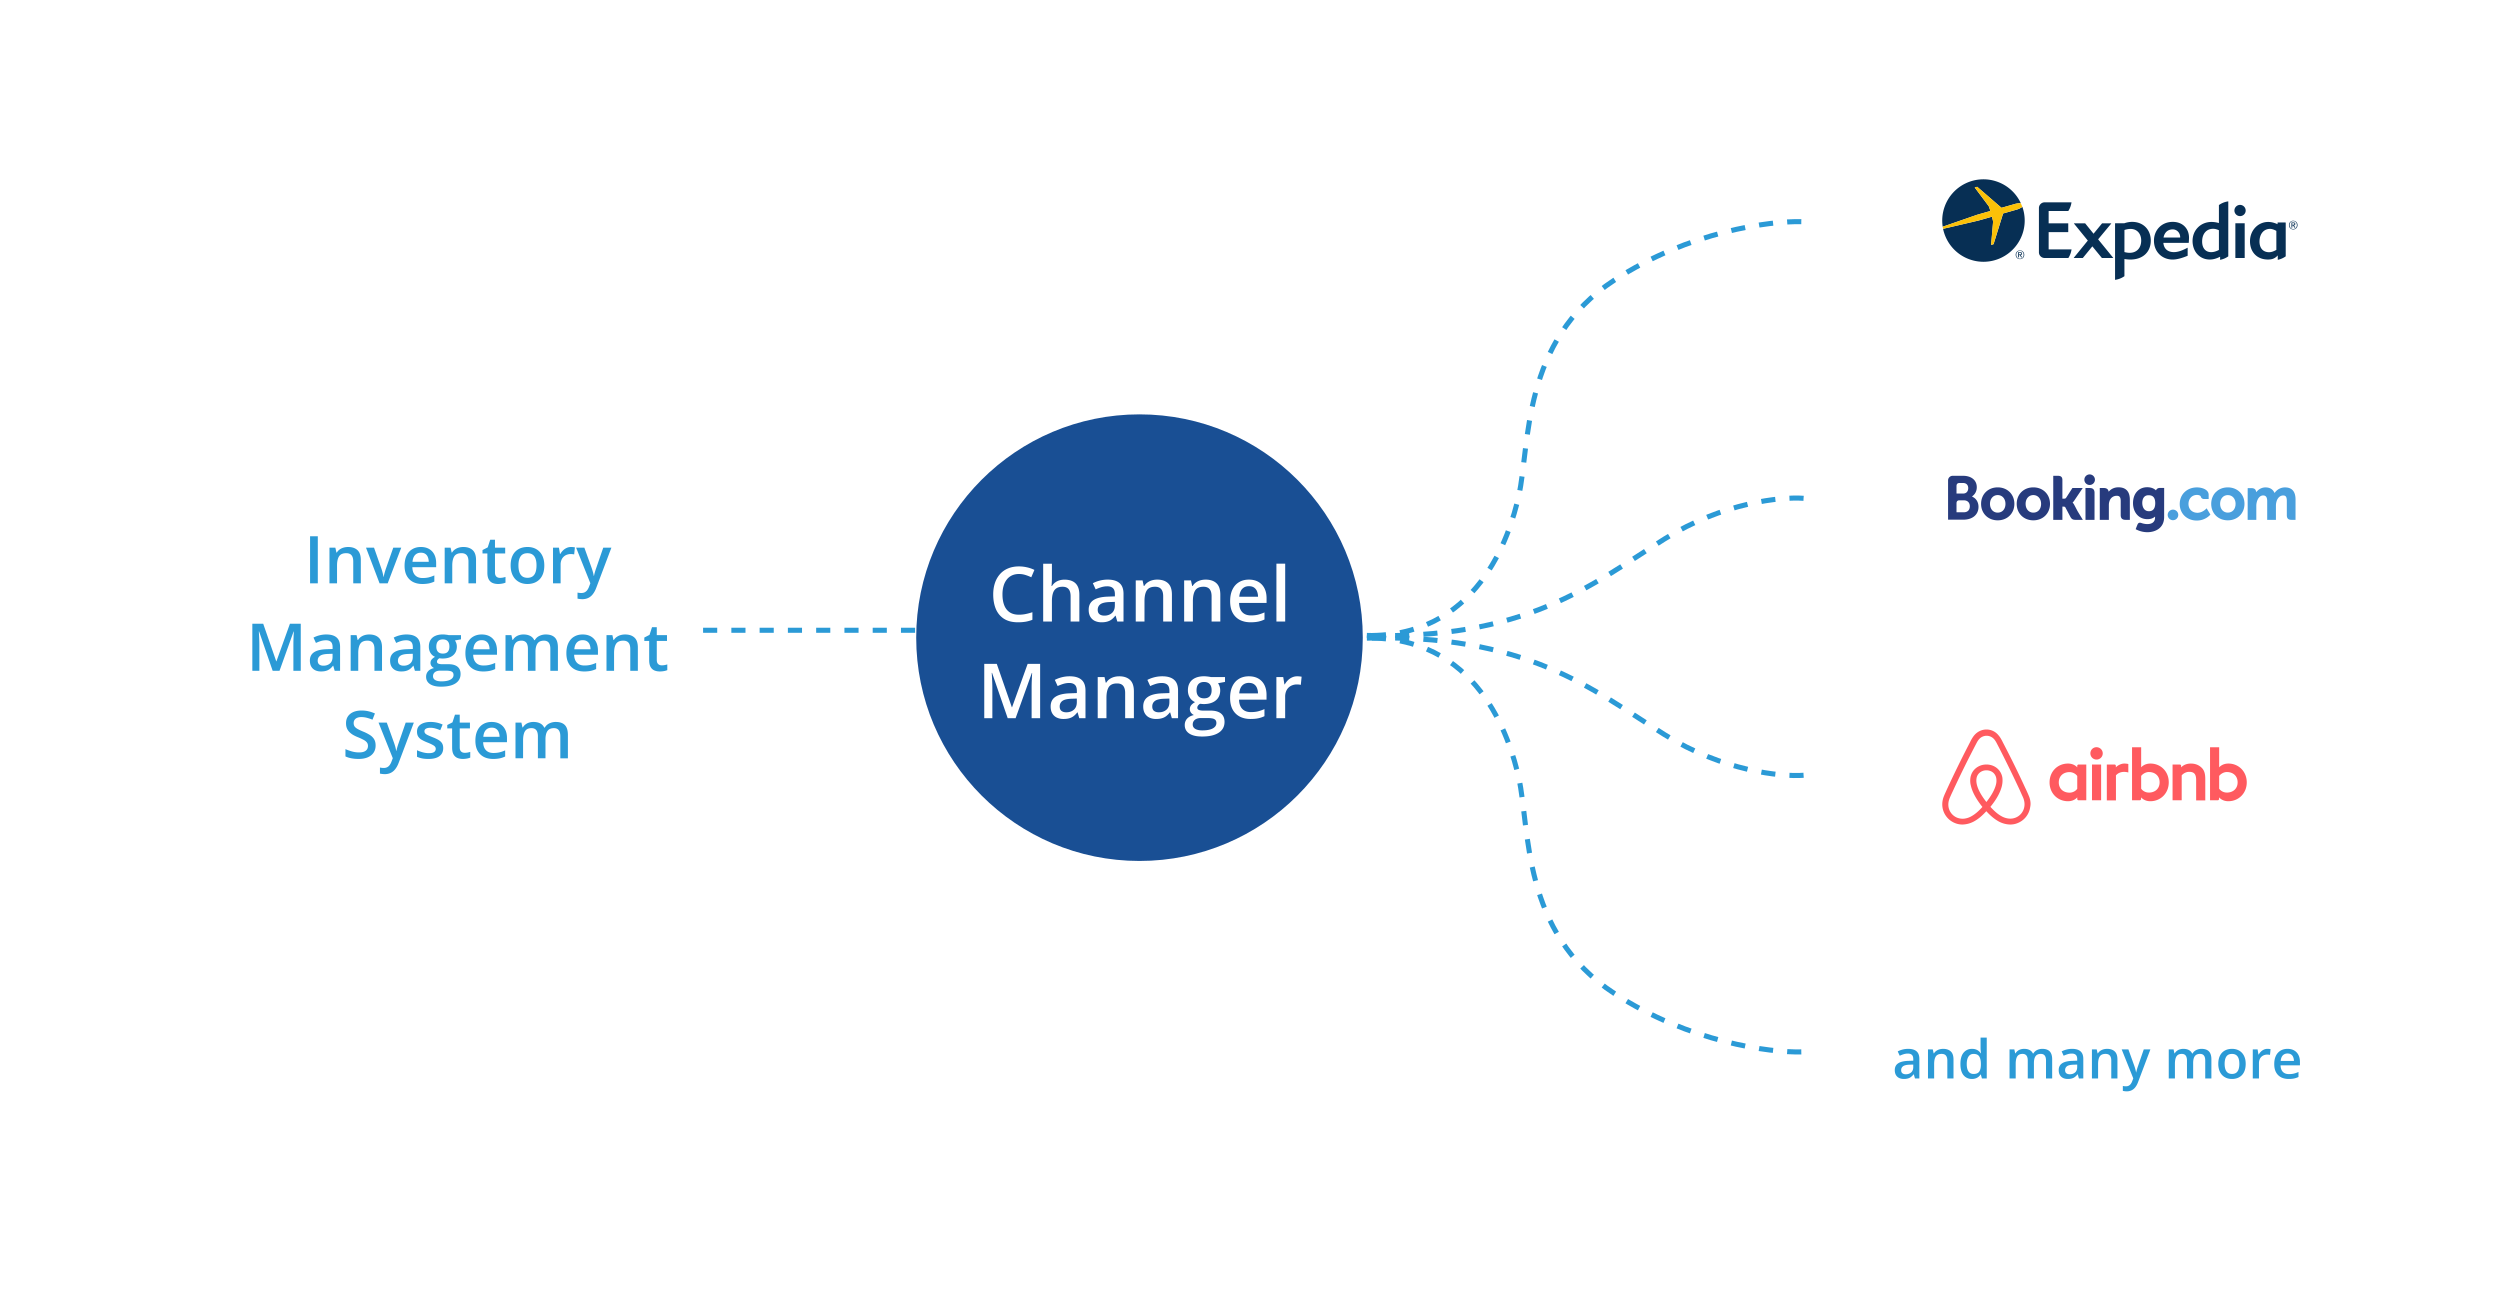 <?xml version="1.0" encoding="UTF-8"?> <svg xmlns="http://www.w3.org/2000/svg" width="543" height="281" fill="none"><g filter="url(#a)"><rect x="391.24" y="27.203" width="119.76" height="39.688" rx="11.025" fill="#fff"></rect><g clip-path="url(#b)"><path d="M457.002 53.119h-2.399c-.015 0-.015 0-.023-.008l-2.065-2.52-2.065 2.52c-.007.008-.015.008-.022.008h-1.921c-.015 0-.023-.008-.03-.016 0-.007 0-.022.007-.03l3.045-3.735-3.007-3.697c-.007-.016-.007-.023-.007-.038.007-.008.015-.016.022-.016h2.399c.008 0 .016.008.023.016l1.815 2.247 1.844-2.247c.008-.008.016-.016.023-.016h1.951a.06.06 0 0 1 .031.016c.007.015 0 .022-.008.038l-2.847 3.424 3.265 4.008c.007.008.007.023.007.03-.015.016-.022.016-.038.016ZM469.975 46.908c-1.063 0-1.785.645-1.997 1.761h3.614v-.075c0-.889-.661-1.686-1.617-1.686Zm3.477 2.916c-.008.007-.015.015-.023.015h-5.489c.114 1.275.941 2.004 2.285 2.004.828 0 1.708-.281 2.946-.942.023-.015.045.008.045.03v1.686c0 .016-.007.023-.015.023-1.154.486-2.315.82-3.226.82-2.362 0-4.077-1.723-4.077-4.092 0-2.369 1.715-4.092 4.077-4.092 2.156 0 3.537 1.45 3.537 3.447 0 .326-.053 1.078-.06 1.1ZM484.594 44.023a1.212 1.212 0 0 1-1.222-1.2 1.23 1.23 0 0 1 1.222-1.237 1.23 1.23 0 0 1 1.223 1.238c0 .66-.547 1.2-1.223 1.2Zm-.986 9.096c-.023 0-.031-.008-.031-.03V45.61c0-.015.008-.03.023-.03h1.981c.016 0 .023.015.023.03v7.478c0 .023-.015.03-.03.03h-1.966ZM460.627 51.995c-.357 0-.721-.053-1.146-.16l.007-4.798c.494-.16.919-.227 1.344-.227 1.374 0 2.293 1.01 2.293 2.52 0 1.617-.98 2.665-2.498 2.665Zm.539-6.72c-.562 0-1.124.1-1.716.305h-1.974c-.015 0-.03.015-.03.03v12.26a4.652 4.652 0 0 0 2.035-.796v-3.728c.485.068.888.114 1.275.114 2.703 0 4.449-1.617 4.449-4.122 0-2.392-1.663-4.062-4.039-4.062ZM480.004 51.372c-.614.327-1.169.478-1.685.478-1.222 0-1.959-.865-1.959-2.315 0-1.67.934-2.756 2.384-2.756.403 0 .79.099 1.26.311v4.282Zm0-9.748v3.91a5.625 5.625 0 0 0-1.601-.243c-2.354 0-4.123 1.769-4.123 4.122 0 2.339 1.564 4.04 3.72 4.04.744 0 1.443-.19 2.263-.608v.676a4.51 4.51 0 0 0 1.776-.76V40.82c-.6.084-1.313.289-2.035.805ZM492.479 51.357c-.599.342-1.108.509-1.563.509-1.314 0-2.096-.866-2.096-2.316 0-1.647.926-2.756 2.3-2.756.365 0 .813.145 1.359.433v4.13Zm2.035-5.869a.084.084 0 0 0-.083-.083h-1.602c-.046 0-.091.038-.091.083v.274h-.038c-.737-.327-1.375-.471-1.989-.471-2.217 0-3.956 1.837-3.956 4.19 0 2.377 1.556 3.971 3.872 3.971.615 0 1.412-.045 2.156-.895v.964a4.59 4.59 0 0 0 1.731-.76v-7.273ZM443.021 51.251h4.973a4.575 4.575 0 0 1-.691 1.868h-5.17c-.63 0-1.154-.494-1.215-1.109 0-.007-.007-.015-.007-.03V42.17c0-.008.007-.015.007-.023a1.234 1.234 0 0 1 1.215-1.116h5.853a4.553 4.553 0 0 1-.698 1.883h-4.267v2.672h4.229c.015 0 .03.016.03.03v1.853c0 .015-.015.03-.03.03h-4.229v3.751ZM436.797 53.278c-.494 0-.797-.387-.797-.858 0-.5.349-.858.797-.858.44 0 .789.35.789.858 0 .509-.349.858-.789.858Zm0-1.807a.923.923 0 0 0-.934.95c0 .538.387.948.934.948a.92.92 0 0 0 .926-.949c0-.57-.425-.949-.926-.949Z" fill="#072F54"></path><path d="M436.576 52.344v-.35h.236c.121 0 .258.016.258.16 0 .175-.129.182-.273.182-.008.008-.221.008-.221.008Zm.661-.167c0-.228-.137-.326-.41-.326h-.425v1.123h.182v-.478h.175l.288.478h.213l-.312-.493c.167-.016.289-.099.289-.304ZM496.151 46.825c-.493 0-.797-.387-.797-.858 0-.5.35-.858.797-.858.441 0 .79.35.79.858 0 .509-.349.858-.79.858Zm0-1.8a.922.922 0 0 0-.933.95c0 .539.387.949.933.949.494 0 .927-.38.927-.95a.916.916 0 0 0-.927-.948Z" fill="#072F54"></path><path d="M495.923 45.891v-.341h.236c.121 0 .258.015.258.159 0 .175-.129.182-.273.182h-.221Zm.669-.16c0-.227-.137-.326-.41-.326h-.426v1.124h.183v-.478h.174l.289.478h.212l-.311-.494c.16-.015.289-.098.289-.303ZM430.381 42.907l-.357-1.017-3.067-4.092.547-.137 5.276 4.563 3.105-.888a4.737 4.737 0 0 1 1.093-.114 8.91 8.91 0 0 0-5.117-4.67c-4.654-1.662-9.778.775-11.433 5.437a8.923 8.923 0 0 0-.418 4.342l7.433-2.581 2.938-.843ZM437.317 42.027c-.274.175-.676.41-1.071.539l-3.112.888-2.073 6.666-.539.175.44-5.087-.243-1.055-2.915.835-7.713 1.799c.615 2.96 2.71 5.55 5.769 6.635 4.662 1.663 9.779-.774 11.442-5.435a8.923 8.923 0 0 0 .015-5.96Z" fill="#072F54"></path><path d="m430.71 44.145.243 1.055-.441 5.087.539-.175 2.073-6.666 3.113-.888c.394-.129.797-.357 1.07-.539-.099-.273-.205-.539-.326-.805-.319 0-.729.016-1.094.114l-3.105.889-5.276-4.563-.547.136 3.06 4.093.357 1.017-2.938.843-7.433 2.58c.023.153.053.312.084.464l7.705-1.815 2.916-.827Z" fill="#FBC108"></path></g></g><g filter="url(#c)"><rect x="391.24" y="86.736" width="119.76" height="39.688" rx="11.025" fill="#fff"></rect><g clip-path="url(#d)"><path d="M450.781 101.274a1.147 1.147 0 1 1 2.294 0 1.147 1.147 0 0 1-2.294 0Z" fill="#273B7D"></path><path d="M468.879 108.924a1.148 1.148 0 1 1 1.958.813 1.148 1.148 0 0 1-1.958-.814" fill="#499FDD"></path><path d="M431.956 108.427c-.988 0-1.675-.785-1.675-1.906s.687-1.905 1.675-1.905c.993 0 1.687.784 1.687 1.905 0 1.139-.678 1.906-1.687 1.906Zm0-5.486c-2.09 0-3.607 1.506-3.607 3.58s1.518 3.579 3.607 3.579c2.098 0 3.621-1.505 3.621-3.578 0-2.075-1.523-3.581-3.621-3.581Zm16.603 3.759a1.702 1.702 0 0 0-.273-.385l-.064-.067.067-.064a2.89 2.89 0 0 0 .289-.36l1.845-2.741h-2.24l-1.386 2.145c-.078.115-.236.172-.474.172h-.315v-4.055c0-.81-.506-.921-1.051-.921h-.935l.002 9.571h1.985v-2.871h.186c.226 0 .379.026.45.149l1.095 2.066c.306.561.61.656 1.183.656h1.521l-1.133-1.873-.751-1.422h-.001Zm9.632-3.775c-1.01 0-1.654.449-2.015.829l-.119.121-.044-.165c-.105-.407-.463-.63-1-.63h-.889l.005 6.912h1.971v-3.185c0-.312.04-.582.123-.829.219-.747.83-1.211 1.595-1.211.615 0 .855.326.855 1.164v3.011c0 .716.332 1.05 1.048 1.05h.938l-.003-4.396c0-1.746-.852-2.67-2.465-2.67v-.001Zm-6.239.158h-.934l.006 5.344v1.568h.996l.035.001.465-.001h.462v-.003h.003l.004-5.859c0-.707-.338-1.049-1.037-1.049v-.001Zm-12.257 5.344c-.987 0-1.675-.785-1.675-1.906s.688-1.905 1.676-1.905c.99 0 1.687.784 1.687 1.905 0 1.139-.679 1.906-1.687 1.906h-.001Zm0-5.486c-2.091 0-3.609 1.506-3.609 3.58s1.518 3.579 3.61 3.579c2.095 0 3.621-1.505 3.621-3.578 0-2.075-1.526-3.581-3.621-3.581" fill="#273B7D"></path><path d="M481.938 108.427c-.987 0-1.676-.785-1.676-1.906s.689-1.905 1.676-1.905c.992 0 1.688.784 1.688 1.905 0 1.139-.679 1.906-1.688 1.906Zm0-5.486c-2.091 0-3.608 1.506-3.608 3.58s1.517 3.579 3.608 3.579c2.096 0 3.621-1.505 3.621-3.578 0-2.075-1.526-3.581-3.621-3.581Z" fill="#499FDD"></path><path d="M464.818 108.122c-1.078 0-1.461-.939-1.461-1.82 0-.388.098-1.653 1.358-1.653.625 0 1.458.179 1.458 1.718 0 1.451-.737 1.755-1.355 1.755Zm2.378-5.058c-.373 0-.661.15-.806.422l-.054.106-.091-.08c-.318-.275-.888-.602-1.814-.602-1.843 0-3.083 1.385-3.083 3.443s1.283 3.495 3.12 3.495c.627 0 1.123-.146 1.516-.444l.152-.114v.192c0 .923-.597 1.433-1.679 1.433a3.964 3.964 0 0 1-1.326-.245c-.417-.126-.663-.021-.832.398l-.157.387-.221.565.137.073a5.38 5.38 0 0 0 2.41.587c1.677 0 3.637-.859 3.637-3.276l.008-6.34h-.917ZM424.615 108.348l-1.604-.002v-1.917c0-.411.159-.623.51-.673h1.094c.781 0 1.286.492 1.286 1.289 0 .818-.492 1.302-1.286 1.302v.001Zm-1.604-5.173v-.505c0-.442.187-.652.597-.679h.821c.704 0 1.126.421 1.126 1.126 0 .537-.289 1.164-1.1 1.164h-1.444v-1.106Zm3.653 1.914-.29-.163.253-.217c.295-.253.787-.823.787-1.805 0-1.505-1.166-2.476-2.972-2.476h-2.296a1.003 1.003 0 0 0-.969.993v8.539h3.306c2.007 0 3.303-1.092 3.303-2.785 0-.911-.419-1.69-1.122-2.086Z" fill="#273B7D"></path><path d="M494.352 102.949a2.711 2.711 0 0 0-2.116 1.025l-.142.18-.112-.202c-.366-.665-.993-1.003-1.866-1.003-.917 0-1.531.511-1.816.815l-.187.202-.072-.266c-.104-.384-.445-.594-.961-.594h-.828l-.008 6.886h1.881v-3.04c0-.266.034-.529.1-.805.18-.735.673-1.525 1.503-1.446.511.05.762.445.762 1.209v4.082h1.895v-3.04c0-.333.031-.582.106-.831.152-.702.668-1.42 1.468-1.42.58 0 .794.327.794 1.209v3.075c0 .695.31 1.007 1.006 1.007h.885l.002-4.396c0-1.757-.774-2.647-2.294-2.647Zm-17.122 4.652c-.005.007-.814.86-1.881.86-.971 0-1.952-.596-1.952-1.926 0-1.148.76-1.951 1.85-1.951.353 0 .756.126.819.339l.009.036a.688.688 0 0 0 .67.509l1.031.002v-.901c0-1.189-1.512-1.62-2.529-1.62-2.176 0-3.754 1.514-3.754 3.601 0 2.085 1.561 3.597 3.714 3.597 1.868 0 2.884-1.227 2.893-1.239l.055-.067-.817-1.354-.108.114Z" fill="#499FDD"></path></g></g><g filter="url(#e)"><rect x="391.24" y="146.269" width="119.76" height="39.688" rx="11.025" fill="#fff"></rect><g clip-path="url(#f)"><path d="M454.772 160.718c0 .744-.6 1.343-1.344 1.343a1.34 1.34 0 0 1-1.342-1.343c0-.744.578-1.342 1.342-1.342.765.02 1.344.619 1.344 1.342Zm-5.538 2.707v.331s-.64-.827-2.003-.827c-2.252 0-4.009 1.715-4.009 4.091 0 2.355 1.736 4.09 4.009 4.09 1.384 0 2.003-.847 2.003-.847v.351c0 .166.125.289.29.289h1.673v-7.768h-1.673a.297.297 0 0 0-.29.29Zm0 4.979c-.309.455-.929.847-1.673.847-1.322 0-2.335-.826-2.335-2.231 0-1.405 1.013-2.232 2.335-2.232.723 0 1.385.413 1.673.847v2.769Zm3.203-5.269h1.983v7.769h-1.983v-7.769Zm29.627-.206c-1.364 0-2.004.826-2.004.826v-4.359h-1.983v11.508h1.673a.296.296 0 0 0 .289-.289v-.351s.641.847 2.004.847c2.252 0 4.008-1.735 4.008-4.091 0-2.355-1.756-4.091-3.987-4.091Zm-.331 6.301c-.764 0-1.363-.392-1.673-.847v-2.768c.31-.414.971-.847 1.673-.847 1.323 0 2.335.826 2.335 2.231 0 1.405-1.012 2.231-2.335 2.231Zm-4.689-2.933v4.628h-1.984v-4.401c0-1.281-.413-1.798-1.528-1.798-.599 0-1.219.31-1.612.765v5.413h-1.983v-7.768h1.57c.165 0 .289.144.289.289v.331c.578-.6 1.343-.827 2.107-.827.868 0 1.591.248 2.17.744.702.578.971 1.322.971 2.624Zm-11.922-3.368c-1.363 0-2.004.826-2.004.826v-4.359h-1.983v11.508h1.673c.166 0 .29-.145.29-.289v-.351s.64.847 2.004.847c2.252 0 4.008-1.735 4.008-4.091.02-2.355-1.736-4.091-3.988-4.091Zm-.33 6.301c-.765 0-1.364-.392-1.674-.847v-2.768c.31-.414.971-.847 1.674-.847 1.322 0 2.334.826 2.334 2.231 0 1.405-1.012 2.231-2.334 2.231Zm-5.372-6.301c.599 0 .909.103.909.103v1.839s-1.653-.558-2.686.62v5.433h-1.983v-7.789h1.673c.166 0 .289.145.289.29v.33c.373-.434 1.179-.826 1.798-.826Zm-20.598 7.272c-.103-.247-.207-.516-.31-.743-.165-.372-.331-.724-.475-1.054l-.021-.021a214.412 214.412 0 0 0-4.566-9.338l-.062-.124a44.272 44.272 0 0 1-.495-.971c-.207-.372-.413-.765-.744-1.137a3.339 3.339 0 0 0-2.624-1.281c-1.033 0-1.963.455-2.644 1.24-.31.372-.538.764-.744 1.136-.161.326-.326.65-.495.971l-.063.125a242.276 242.276 0 0 0-4.566 9.338l-.02.041c-.145.331-.31.682-.476 1.054-.103.227-.206.475-.309.743-.269.765-.352 1.488-.248 2.232a4.39 4.39 0 0 0 2.686 3.43c.537.227 1.095.33 1.673.33a5.478 5.478 0 0 0 2.604-.743c.847-.476 1.652-1.157 2.561-2.149.909.992 1.736 1.673 2.562 2.149a5.473 5.473 0 0 0 2.604.743c.578 0 1.157-.103 1.673-.33a4.383 4.383 0 0 0 2.686-3.43c.164-.723.082-1.446-.187-2.211Zm-9.318 1.075c-1.115-1.405-1.839-2.727-2.086-3.843-.103-.475-.124-.888-.062-1.26.041-.331.165-.62.33-.868.393-.558 1.054-.909 1.819-.909.764 0 1.446.331 1.818.909.165.248.289.537.331.868a3.32 3.32 0 0 1-.062 1.26c-.249 1.095-.972 2.417-2.088 3.843Zm8.243.971a3.068 3.068 0 0 1-1.879 2.417 3.125 3.125 0 0 1-1.57.207 4.068 4.068 0 0 1-1.57-.537c-.744-.414-1.488-1.054-2.356-2.005 1.364-1.673 2.19-3.202 2.5-4.565a5.147 5.147 0 0 0 .103-1.757 3.353 3.353 0 0 0-.557-1.405c-.641-.93-1.716-1.467-2.914-1.467-1.198 0-2.272.558-2.913 1.467a3.368 3.368 0 0 0-.558 1.405 4.293 4.293 0 0 0 .104 1.757c.309 1.363 1.157 2.913 2.499 4.586-.847.95-1.611 1.591-2.355 2.004a4.046 4.046 0 0 1-1.57.537 3.29 3.29 0 0 1-1.57-.206 3.07 3.07 0 0 1-1.88-2.418 3.414 3.414 0 0 1 .186-1.611c.062-.207.165-.413.268-.661.145-.331.31-.682.476-1.033l.02-.041a227.31 227.31 0 0 1 4.545-9.277l.062-.124c.166-.31.331-.64.496-.95.166-.331.351-.641.579-.91a2.162 2.162 0 0 1 1.653-.764c.64 0 1.219.269 1.653.764.227.27.413.58.578.91.166.31.331.64.496.95l.062.124a274.768 274.768 0 0 1 4.525 9.297v.021c.165.331.31.703.475 1.034.103.247.207.454.268.66.165.537.227 1.054.144 1.591Z" fill="#FF5A5F"></path></g></g><g filter="url(#g)"><rect x="391.24" y="209.108" width="119.76" height="39.688" rx="11.025" fill="#fff"></rect></g><g filter="url(#h)"><rect x="28" y="95.555" width="124.709" height="84.889" rx="11.025" fill="#fff"></rect><path d="M65.404 123.785v-10.231h1.68v10.231h-1.68Zm8.25-7.894c.873 0 1.552.226 2.037.679.49.448.735 1.168.735 2.162v5.053H74.78v-4.745c0-.602-.123-1.052-.37-1.351-.248-.303-.63-.454-1.148-.454-.752 0-1.274.23-1.568.692-.29.462-.434 1.132-.434 2.009v3.849h-1.644v-7.747h1.28l.231 1.05h.091c.168-.271.376-.493.623-.665.252-.178.532-.311.84-.399.312-.089.637-.133.972-.133Zm6.845 7.894-2.947-7.747h1.743l1.596 4.549c.102.289.195.601.28.937.083.336.142.618.174.847h.056c.033-.238.096-.522.19-.854.093-.336.188-.646.286-.93l1.596-4.549h1.735l-2.946 7.747H80.5Zm8.971-7.894c.69 0 1.283.142 1.778.427.494.284.874.688 1.14 1.21.266.523.4 1.148.4 1.876v.882h-5.172c.018.751.219 1.329.601 1.735.388.406.929.609 1.624.609.495 0 .938-.047 1.33-.14a7.35 7.35 0 0 0 1.224-.427v1.337a5.352 5.352 0 0 1-1.182.399 7.135 7.135 0 0 1-1.442.126c-.76 0-1.43-.147-2.008-.441a3.228 3.228 0 0 1-1.351-1.33c-.322-.588-.483-1.318-.483-2.19 0-.868.147-1.605.44-2.212.295-.606.708-1.068 1.24-1.385.531-.317 1.152-.476 1.861-.476Zm0 1.239c-.518 0-.938.167-1.26.503-.317.336-.503.828-.56 1.477h3.528a2.717 2.717 0 0 0-.196-1.029 1.496 1.496 0 0 0-.56-.7c-.248-.167-.565-.251-.952-.251Zm9.21-1.239c.872 0 1.551.226 2.036.679.49.448.735 1.168.735 2.162v5.053h-1.645v-4.745c0-.602-.123-1.052-.37-1.351-.248-.303-.63-.454-1.148-.454-.751 0-1.274.23-1.568.692-.29.462-.434 1.132-.434 2.009v3.849h-1.644v-7.747h1.28l.231 1.05h.091c.168-.271.376-.493.623-.665.252-.178.532-.311.84-.399.312-.089.637-.133.973-.133Zm7.956 6.704c.215 0 .427-.019.637-.056.21-.042.401-.091.574-.147v1.246a3.469 3.469 0 0 1-.707.203c-.289.056-.59.084-.903.084-.438 0-.832-.073-1.182-.217a1.734 1.734 0 0 1-.833-.763c-.205-.359-.308-.856-.308-1.491v-4.164h-1.057v-.734l1.134-.581.539-1.659h1.036v1.722h2.218v1.252h-2.218v4.143c0 .392.098.684.293.875.196.191.455.287.777.287Zm9.644-2.701c0 .644-.084 1.215-.252 1.714a3.434 3.434 0 0 1-.735 1.267c-.322.34-.709.602-1.162.784a4.175 4.175 0 0 1-1.532.266 3.91 3.91 0 0 1-1.463-.266 3.353 3.353 0 0 1-1.155-.784 3.587 3.587 0 0 1-.748-1.267c-.178-.499-.266-1.07-.266-1.714 0-.854.147-1.577.44-2.17a3.142 3.142 0 0 1 1.274-1.364c.551-.313 1.206-.469 1.967-.469.713 0 1.343.156 1.889.469.546.312.973.767 1.281 1.364.308.598.462 1.321.462 2.17Zm-5.62 0c0 .564.068 1.047.203 1.448.14.402.355.709.644.924.289.21.662.315 1.12.315.457 0 .83-.105 1.119-.315.289-.215.502-.522.637-.924.135-.401.203-.884.203-1.448 0-.565-.068-1.043-.203-1.435-.135-.396-.348-.697-.637-.903-.289-.21-.665-.314-1.126-.314-.682 0-1.178.228-1.491.685-.313.458-.469 1.113-.469 1.967Zm11.435-4.003a4.734 4.734 0 0 1 .826.077l-.154 1.539a2.09 2.09 0 0 0-.364-.063 3.835 3.835 0 0 0-.378-.021 2.41 2.41 0 0 0-.84.147 1.998 1.998 0 0 0-1.19 1.155 2.694 2.694 0 0 0-.174 1.008v4.052h-1.652v-7.747h1.288l.224 1.364h.077c.153-.275.345-.527.573-.755.229-.229.49-.411.784-.546.299-.14.625-.21.98-.21Zm1.092.147h1.791l1.589 4.423c.07.2.133.398.189.594.06.192.112.381.154.567.046.187.084.374.111.56h.042c.047-.242.112-.513.196-.812.089-.303.187-.606.294-.909l1.526-4.423h1.77l-3.324 8.81a4.851 4.851 0 0 1-.706 1.288c-.276.359-.602.63-.98.812-.378.186-.81.28-1.295.28a5.294 5.294 0 0 1-1.05-.119v-1.316a3.747 3.747 0 0 0 .833.091c.294 0 .548-.058.763-.175.215-.117.397-.282.546-.497.149-.21.273-.45.371-.721l.273-.727-3.093-7.726Zm-65.908 26.747-2.946-8.545h-.063a49.977 49.977 0 0 1 .098 1.848c.014.377.02.739.02 1.084v5.613h-1.525v-10.231h2.359l2.834 8.166h.042l2.932-8.166h2.351v10.231H61.78v-5.697c0-.312.004-.651.014-1.014l.042-1.036.042-.784h-.056l-3.058 8.531h-1.484Zm11.666-7.894c.98 0 1.719.217 2.218.651.504.434.756 1.11.756 2.029v5.214H70.75l-.315-1.099h-.056c-.219.28-.445.511-.678.693a2.376 2.376 0 0 1-.812.406c-.303.093-.674.14-1.113.14-.462 0-.875-.084-1.239-.252a1.97 1.97 0 0 1-.86-.784c-.21-.35-.315-.793-.315-1.33 0-.797.296-1.397.889-1.798.597-.401 1.497-.623 2.7-.665l1.345-.049v-.406c0-.536-.127-.919-.378-1.148-.248-.228-.598-.342-1.05-.342a3.84 3.84 0 0 0-1.127.167c-.364.112-.718.25-1.064.413l-.531-1.161a5.946 5.946 0 0 1 1.287-.49 5.99 5.99 0 0 1 1.512-.189Zm1.344 4.192-1.001.035c-.821.028-1.397.168-1.729.42-.331.252-.497.597-.497 1.035 0 .383.115.663.343.84.229.173.53.259.903.259.57 0 1.04-.161 1.414-.483.378-.326.567-.805.567-1.434v-.672Zm7.97-4.192c.873 0 1.551.226 2.037.679.49.448.734 1.168.734 2.162v5.053h-1.644v-4.745c0-.602-.124-1.052-.371-1.351-.247-.303-.63-.454-1.148-.454-.75 0-1.273.23-1.567.692-.29.462-.434 1.132-.434 2.009v3.849H74.22v-7.747h1.281l.23 1.05h.092c.168-.271.376-.493.623-.665.252-.178.532-.311.84-.399.312-.089.636-.133.972-.133Zm8.11 0c.98 0 1.72.217 2.22.651.503.434.755 1.11.755 2.029v5.214h-1.169l-.314-1.099h-.056c-.22.28-.446.511-.68.693a2.376 2.376 0 0 1-.811.406c-.303.093-.674.14-1.113.14-.462 0-.874-.084-1.238-.252a1.97 1.97 0 0 1-.861-.784c-.21-.35-.315-.793-.315-1.33 0-.797.296-1.397.889-1.798.597-.401 1.497-.623 2.7-.665l1.345-.049v-.406c0-.536-.126-.919-.378-1.148-.248-.228-.597-.342-1.05-.342a3.84 3.84 0 0 0-1.127.167c-.364.112-.718.25-1.063.413l-.532-1.161a5.946 5.946 0 0 1 1.287-.49 5.99 5.99 0 0 1 1.512-.189Zm1.345 4.192-1.001.035c-.821.028-1.397.168-1.729.42-.33.252-.496.597-.496 1.035 0 .383.114.663.342.84.229.173.53.259.903.259.57 0 1.04-.161 1.414-.483.378-.326.567-.805.567-1.434v-.672Zm6.144 7.145c-1.05 0-1.855-.189-2.415-.567-.56-.378-.84-.908-.84-1.589 0-.476.15-.879.449-1.21.298-.327.725-.553 1.28-.679a1.425 1.425 0 0 1-.546-.434 1.089 1.089 0 0 1-.224-.665c0-.289.082-.536.245-.742.164-.205.409-.403.735-.594a2.138 2.138 0 0 1-.98-.84c-.242-.392-.363-.852-.363-1.379 0-.56.118-1.036.356-1.427a2.25 2.25 0 0 1 1.043-.903c.457-.21 1.01-.315 1.659-.315.14 0 .291.009.455.028.167.014.322.033.462.056.144.019.254.04.328.063h2.68v.917l-1.315.245a2.314 2.314 0 0 1 .413 1.343c0 .803-.278 1.435-.833 1.897-.55.457-1.31.685-2.281.685a7.704 7.704 0 0 1-.68-.056 1.276 1.276 0 0 0-.384.343.684.684 0 0 0-.133.413c0 .126.044.229.133.308.089.075.22.131.392.168a3.2 3.2 0 0 0 .644.056h1.336c.85 0 1.498.18 1.946.539.448.359.672.886.672 1.581 0 .882-.364 1.561-1.092 2.037-.728.48-1.775.721-3.142.721Zm.063-1.155c.574 0 1.056-.056 1.448-.168.392-.112.689-.273.89-.483.2-.205.3-.45.3-.735 0-.252-.063-.445-.189-.58-.126-.136-.315-.229-.567-.28a4.75 4.75 0 0 0-.938-.077h-1.217c-.303 0-.572.046-.805.14a1.247 1.247 0 0 0-.546.42 1.123 1.123 0 0 0-.189.657c0 .355.157.628.47.819.316.191.764.287 1.343.287Zm.322-6.032c.48 0 .837-.131 1.07-.392.234-.266.35-.639.35-1.12 0-.522-.121-.914-.364-1.176-.238-.261-.592-.391-1.063-.391-.462 0-.814.133-1.057.398-.238.266-.357.661-.357 1.183 0 .471.12.84.357 1.106.243.261.597.392 1.064.392Zm8.439-4.15c.691 0 1.283.142 1.778.427.494.284.875.688 1.141 1.21.265.523.398 1.148.398 1.876v.882h-5.171c.019.751.219 1.329.602 1.735.387.406.928.609 1.623.609.495 0 .938-.047 1.33-.14.396-.098.805-.24 1.225-.427v1.337a5.373 5.373 0 0 1-1.183.399 7.136 7.136 0 0 1-1.442.126c-.76 0-1.43-.147-2.008-.441a3.227 3.227 0 0 1-1.35-1.33c-.323-.588-.484-1.318-.484-2.19 0-.868.147-1.605.441-2.212.294-.606.707-1.068 1.239-1.385.532-.317 1.152-.476 1.861-.476Zm0 1.239c-.518 0-.937.167-1.259.503-.318.336-.504.828-.56 1.477h3.527a2.723 2.723 0 0 0-.196-1.029 1.494 1.494 0 0 0-.56-.7c-.247-.167-.564-.251-.952-.251Zm13.926-1.239c.868 0 1.521.224 1.96.672.443.448.665 1.166.665 2.155v5.067h-1.645v-4.773c0-.588-.114-1.031-.343-1.33-.228-.298-.576-.447-1.042-.447-.654 0-1.125.209-1.414.629-.285.416-.427 1.02-.427 1.813v4.108h-1.644v-4.773c0-.392-.052-.718-.154-.98a1.15 1.15 0 0 0-.455-.595c-.206-.135-.465-.202-.777-.202-.453 0-.814.102-1.085.307-.266.206-.457.509-.574.91-.116.397-.175.884-.175 1.463v3.87h-1.644v-7.747h1.281l.23 1.043h.091c.159-.271.355-.493.588-.665a2.45 2.45 0 0 1 .791-.392 3.05 3.05 0 0 1 .903-.133c.578 0 1.066.103 1.462.308.397.2.693.508.889.924h.126c.243-.42.581-.731 1.015-.931a3.239 3.239 0 0 1 1.378-.301Zm8.006 0c.691 0 1.283.142 1.778.427a2.86 2.86 0 0 1 1.14 1.21c.266.523.399 1.148.399 1.876v.882h-5.171c.018.751.219 1.329.602 1.735.387.406.928.609 1.623.609.495 0 .938-.047 1.33-.14.396-.098.804-.24 1.224-.427v1.337a5.348 5.348 0 0 1-1.182.399 7.143 7.143 0 0 1-1.442.126c-.76 0-1.43-.147-2.008-.441a3.23 3.23 0 0 1-1.351-1.33c-.322-.588-.483-1.318-.483-2.19 0-.868.147-1.605.441-2.212.294-.606.707-1.068 1.239-1.385.532-.317 1.152-.476 1.861-.476Zm0 1.239c-.518 0-.938.167-1.259.503-.318.336-.504.828-.56 1.477h3.527a2.723 2.723 0 0 0-.196-1.029 1.5 1.5 0 0 0-.56-.7c-.247-.167-.565-.251-.952-.251Zm9.21-1.239c.872 0 1.551.226 2.036.679.49.448.735 1.168.735 2.162v5.053h-1.645v-4.745c0-.602-.123-1.052-.371-1.351-.247-.303-.629-.454-1.147-.454-.751 0-1.274.23-1.568.692-.289.462-.434 1.132-.434 2.009v3.849h-1.644v-7.747h1.28l.231 1.05h.091c.168-.271.376-.493.623-.665.252-.178.532-.311.84-.399.312-.089.637-.133.973-.133Zm7.956 6.704c.215 0 .427-.019.637-.056.21-.042.401-.091.574-.147v1.246a3.469 3.469 0 0 1-.707.203c-.289.056-.59.084-.903.084-.438 0-.832-.073-1.182-.217a1.734 1.734 0 0 1-.833-.763c-.205-.359-.308-.856-.308-1.491v-4.164h-1.057v-.734l1.134-.581.539-1.659h1.036v1.722h2.218v1.252h-2.218v4.143c0 .392.098.684.294.875.196.191.454.287.776.287Zm-62.142 17.404c0 .607-.15 1.129-.448 1.568-.294.439-.718.774-1.274 1.008-.55.233-1.208.35-1.973.35-.373 0-.73-.021-1.07-.063a7.446 7.446 0 0 1-.967-.182 5.317 5.317 0 0 1-.818-.301v-1.582c.415.182.88.348 1.392.497a5.738 5.738 0 0 0 1.568.217c.434 0 .793-.056 1.078-.168.289-.117.503-.28.643-.49.14-.214.21-.464.21-.749 0-.303-.081-.559-.245-.769-.163-.21-.41-.402-.741-.574a12.556 12.556 0 0 0-1.232-.567 8.248 8.248 0 0 1-.966-.462 3.918 3.918 0 0 1-.812-.609 2.619 2.619 0 0 1-.566-.826c-.136-.321-.203-.699-.203-1.133 0-.579.137-1.073.412-1.484.28-.41.672-.725 1.176-.945.509-.219 1.101-.328 1.778-.328.536 0 1.04.056 1.511.168.476.112.943.27 1.4.475l-.532 1.351a9.465 9.465 0 0 0-1.225-.413 4.76 4.76 0 0 0-1.203-.154c-.355 0-.656.054-.903.161a1.262 1.262 0 0 0-.567.455c-.126.191-.189.42-.189.686 0 .298.073.55.217.756.15.2.378.384.686.552.313.168.714.355 1.204.56a8.713 8.713 0 0 1 1.434.735c.397.257.7.565.91.924.21.354.315.8.315 1.336Zm.637-4.961h1.791l1.589 4.423c.07.2.133.398.189.594.06.192.112.381.154.567.046.187.084.374.112.56h.042c.046-.242.111-.513.195-.812.09-.303.187-.606.294-.909l1.526-4.423h1.77l-3.324 8.81a4.83 4.83 0 0 1-.706 1.288c-.276.359-.602.63-.98.812-.378.186-.81.28-1.295.28a5.193 5.193 0 0 1-1.05-.119v-1.316a3.724 3.724 0 0 0 .833.091c.294 0 .548-.058.763-.175.215-.117.397-.282.546-.497.15-.21.273-.45.37-.721l.274-.727-3.093-7.726Zm14.045 5.535c0 .509-.124.938-.371 1.288-.248.35-.609.616-1.085.798-.471.177-1.05.266-1.735.266-.542 0-1.008-.04-1.4-.119a4.843 4.843 0 0 1-1.099-.35v-1.421c.369.173.782.322 1.239.448.462.126.898.189 1.309.189.54 0 .93-.084 1.168-.252a.808.808 0 0 0 .357-.686.728.728 0 0 0-.147-.448c-.093-.135-.27-.273-.532-.413a10.185 10.185 0 0 0-1.133-.517 9.447 9.447 0 0 1-1.239-.588 2.162 2.162 0 0 1-.763-.707c-.172-.28-.259-.637-.259-1.071 0-.686.27-1.206.812-1.56.546-.359 1.267-.539 2.163-.539a6.37 6.37 0 0 1 2.59.56l-.52 1.238a7.744 7.744 0 0 0-1.056-.378 3.807 3.807 0 0 0-1.07-.153c-.425 0-.75.065-.973.195a.619.619 0 0 0-.33.56c0 .182.055.336.162.462.107.126.291.252.553.378.266.126.634.282 1.105.469.462.177.861.364 1.197.56.34.191.602.427.784.707.182.28.273.641.273 1.084Zm4.66 1.022c.215 0 .427-.019.637-.056.21-.042.401-.091.574-.147v1.246a3.46 3.46 0 0 1-.707.203 4.74 4.74 0 0 1-.902.084c-.439 0-.833-.073-1.183-.217a1.735 1.735 0 0 1-.833-.763c-.205-.359-.308-.856-.308-1.491v-4.164h-1.056v-.734l1.133-.581.539-1.659h1.036v1.722h2.218v1.252H97.91v4.143c0 .392.098.684.294.875.196.191.455.287.776.287Zm5.872-6.704c.69 0 1.283.142 1.777.427.495.284.875.688 1.141 1.21.266.523.399 1.148.399 1.876v.882h-5.172c.019.751.22 1.329.602 1.735.387.406.928.609 1.624.609.494 0 .937-.047 1.329-.14.397-.098.805-.24 1.225-.427v1.337a5.356 5.356 0 0 1-1.183.399 7.133 7.133 0 0 1-1.441.126c-.761 0-1.43-.147-2.009-.441a3.222 3.222 0 0 1-1.35-1.33c-.322-.588-.483-1.318-.483-2.19 0-.868.147-1.605.441-2.212.294-.606.706-1.068 1.238-1.385.532-.317 1.153-.476 1.862-.476Zm0 1.239c-.518 0-.938.167-1.26.503-.317.336-.504.828-.56 1.477h3.527a2.703 2.703 0 0 0-.196-1.029 1.494 1.494 0 0 0-.56-.7c-.247-.167-.564-.251-.951-.251Zm13.926-1.239c.868 0 1.521.224 1.959.672.443.448.665 1.166.665 2.155v5.067h-1.644v-4.773c0-.588-.115-1.031-.343-1.33-.229-.298-.577-.447-1.043-.447-.653 0-1.124.209-1.414.629-.284.416-.427 1.02-.427 1.813v4.108h-1.644v-4.773c0-.392-.051-.718-.154-.98a1.15 1.15 0 0 0-.455-.595c-.205-.135-.464-.202-.777-.202-.452 0-.814.102-1.084.307-.266.206-.458.509-.574.91-.117.397-.175.884-.175 1.463v3.87h-1.645v-7.747h1.281l.231 1.043h.091c.158-.271.354-.493.588-.665.238-.178.501-.308.79-.392a3.06 3.06 0 0 1 .903-.133c.579 0 1.066.103 1.463.308.396.2.693.508.889.924h.125c.243-.42.581-.731 1.015-.931a3.243 3.243 0 0 1 1.379-.301Z" fill="#2B9AD6"></path></g><path d="M391.24 48.15c-6.763-.185-24.348 2.094-40.58 12.677-20.29 13.23-18.31 35.83-20.785 46.855-1.924 8.573-8.908 31.42-34.146 30.318" stroke="#2B9AD6" stroke-width="1.102" stroke-dasharray="3.07 3.07"></path><path d="M391.24 228.472c-6.763.184-24.348-2.095-40.58-12.678-20.29-13.23-18.31-35.83-20.785-46.855-1.924-8.573-8.908-31.42-34.146-30.318" stroke="#2B9AD6" stroke-width="1.102" stroke-dasharray="3.07 3.07"></path><path d="M391.735 108.234c-4.784-.368-17.519.882-30.188 8.82-15.836 9.922-30.187 22.049-65.324 20.946" stroke="#2B9AD6" stroke-width="1.102" stroke-dasharray="3.07 3.07"></path><path d="M391.735 168.388c-4.784.367-17.519-.882-30.188-8.82-15.836-9.922-30.187-22.049-65.324-20.947M152.709 136.898h47.508" stroke="#2B9AD6" stroke-width="1.102" stroke-dasharray="3.07 3.07"></path><ellipse cx="247.498" cy="138.5" rx="48.498" ry="48.5" fill="#194F94"></ellipse><path d="M221.322 124.673c-.565 0-1.071.102-1.518.306a3.051 3.051 0 0 0-1.123.889 4.01 4.01 0 0 0-.702 1.396c-.162.544-.242 1.158-.242 1.842 0 .915.129 1.703.387 2.365.259.657.652 1.163 1.179 1.518.528.35 1.195.525 2.003.525.5 0 .987-.048 1.461-.145.474-.097.964-.229 1.47-.396v1.647a7.475 7.475 0 0 1-1.454.412 9.895 9.895 0 0 1-1.695.129c-1.206 0-2.207-.25-3.004-.75-.791-.501-1.384-1.206-1.777-2.116-.387-.91-.581-1.976-.581-3.198 0-.893.124-1.711.371-2.454a5.52 5.52 0 0 1 1.082-1.922 4.689 4.689 0 0 1 1.753-1.252c.699-.296 1.499-.444 2.398-.444.592 0 1.173.068 1.744.202a7.102 7.102 0 0 1 1.599.557l-.679 1.599a9.93 9.93 0 0 0-1.283-.501 4.651 4.651 0 0 0-1.389-.209Zm7.154-2.237v3.157c0 .328-.011.649-.032.961-.017.312-.035.554-.057.727h.105c.188-.313.42-.568.694-.767.275-.205.582-.358.921-.461a3.854 3.854 0 0 1 1.098-.153c.684 0 1.265.116 1.744.347a2.35 2.35 0 0 1 1.098 1.058c.259.479.388 1.101.388 1.865V135h-1.898v-5.475c0-.694-.142-1.214-.427-1.558-.286-.35-.727-.525-1.325-.525-.576 0-1.033.121-1.372.363-.334.237-.574.59-.719 1.058-.145.463-.218 1.028-.218 1.696V135h-1.898v-12.564h1.898Zm12.12 3.456c1.13 0 1.984.25 2.56.751.581.5.872 1.281.872 2.341V135h-1.349l-.363-1.268h-.065c-.253.323-.514.59-.783.8-.269.21-.581.366-.937.468-.35.108-.777.161-1.284.161a3.372 3.372 0 0 1-1.429-.29 2.268 2.268 0 0 1-.993-.905c-.242-.403-.363-.915-.363-1.534 0-.92.342-1.612 1.025-2.075.689-.463 1.728-.719 3.117-.767l1.55-.057v-.468c0-.619-.145-1.06-.436-1.324-.285-.264-.689-.396-1.211-.396-.447 0-.88.065-1.3.194-.42.129-.829.288-1.227.476l-.614-1.34a6.88 6.88 0 0 1 1.486-.565 6.883 6.883 0 0 1 1.744-.218Zm1.55 4.837-1.154.04c-.948.032-1.613.194-1.995.484-.382.291-.573.689-.573 1.195 0 .442.132.765.396.969.263.2.611.299 1.041.299.657 0 1.201-.186 1.631-.557.436-.377.654-.929.654-1.655v-.775Zm9.197-4.837c1.007 0 1.79.261 2.35.783.565.517.848 1.349.848 2.495V135h-1.898v-5.475c0-.694-.142-1.214-.428-1.558-.285-.35-.726-.525-1.324-.525-.867 0-1.469.267-1.809.8-.333.532-.5 1.305-.5 2.317V135h-1.898v-8.939h1.478l.266 1.212h.105c.194-.313.434-.568.719-.768a3.23 3.23 0 0 1 .969-.46 4.107 4.107 0 0 1 1.122-.153Zm10.514 0c1.006 0 1.789.261 2.349.783.565.517.848 1.349.848 2.495V135h-1.897v-5.475c0-.694-.143-1.214-.428-1.558-.286-.35-.727-.525-1.325-.525-.866 0-1.469.267-1.808.8-.334.532-.501 1.305-.501 2.317V135h-1.898v-8.939h1.478l.267 1.212h.105c.193-.313.433-.568.718-.768a3.23 3.23 0 0 1 .969-.46 4.108 4.108 0 0 1 1.123-.153Zm9.415 0c.796 0 1.48.164 2.051.492.57.329 1.009.794 1.316 1.397.307.603.46 1.325.46 2.164v1.018h-5.967c.021.866.253 1.534.694 2.002.447.469 1.071.703 1.874.703.57 0 1.082-.054 1.534-.162a8.574 8.574 0 0 0 1.413-.492v1.542c-.447.21-.902.363-1.365.46-.463.097-1.017.145-1.663.145-.878 0-1.65-.169-2.318-.508a3.726 3.726 0 0 1-1.558-1.534c-.371-.679-.557-1.521-.557-2.528 0-1.001.169-1.852.508-2.551.34-.7.816-1.233 1.43-1.599.613-.366 1.329-.549 2.148-.549Zm0 1.429c-.598 0-1.082.194-1.454.581-.366.388-.581.956-.646 1.704h4.07a3.15 3.15 0 0 0-.226-1.187 1.724 1.724 0 0 0-.646-.807c-.286-.194-.652-.291-1.098-.291Zm7.872 7.679h-1.905v-12.564h1.905V135Zm-60.269 21-3.399-9.859h-.073a64.834 64.834 0 0 1 .113 2.132c.016.436.024.853.024 1.251V156h-1.76v-11.805h2.721l3.27 9.423h.049l3.383-9.423h2.713V156h-1.849v-6.573c0-.36.006-.751.016-1.171.016-.419.033-.818.049-1.195.021-.376.037-.678.048-.904h-.064L220.587 156h-1.712Zm13.461-9.108c1.13 0 1.983.25 2.559.751.582.5.872 1.281.872 2.341V156h-1.348l-.364-1.268h-.064c-.253.323-.514.59-.783.8-.269.21-.582.366-.937.468-.35.108-.778.161-1.284.161a3.369 3.369 0 0 1-1.429-.29 2.268 2.268 0 0 1-.993-.905c-.243-.403-.364-.915-.364-1.534 0-.92.342-1.612 1.026-2.075.689-.463 1.728-.719 3.117-.767l1.55-.057v-.468c0-.619-.145-1.06-.436-1.324-.285-.264-.689-.396-1.211-.396-.447 0-.88.065-1.3.194-.42.129-.829.288-1.228.476l-.613-1.34c.436-.231.931-.42 1.485-.565a6.89 6.89 0 0 1 1.745-.218Zm1.55 4.837-1.155.04c-.947.032-1.612.194-1.994.484-.382.291-.573.689-.573 1.195 0 .442.131.765.395.969.264.2.611.299 1.042.299.657 0 1.2-.186 1.631-.557.436-.377.654-.929.654-1.655v-.775Zm9.197-4.837c1.007 0 1.79.261 2.35.783.565.517.848 1.349.848 2.495V156h-1.898v-5.475c0-.694-.143-1.214-.428-1.558-.285-.35-.727-.525-1.324-.525-.867 0-1.47.267-1.809.8-.334.532-.501 1.305-.501 2.317V156h-1.897v-8.939h1.478l.266 1.212h.105c.194-.313.433-.568.719-.768.29-.204.613-.358.969-.46.36-.102.734-.153 1.122-.153Zm9.358 0c1.131 0 1.984.25 2.56.751.582.5.872 1.281.872 2.341V156h-1.348l-.364-1.268h-.064c-.253.323-.514.59-.783.8a2.74 2.74 0 0 1-.937.468c-.35.108-.778.161-1.284.161a3.369 3.369 0 0 1-1.429-.29 2.268 2.268 0 0 1-.993-.905c-.243-.403-.364-.915-.364-1.534 0-.92.342-1.612 1.026-2.075.689-.463 1.728-.719 3.117-.767l1.55-.057v-.468c0-.619-.145-1.06-.436-1.324-.285-.264-.689-.396-1.211-.396-.447 0-.88.065-1.3.194-.42.129-.829.288-1.228.476l-.613-1.34c.436-.231.931-.42 1.485-.565a6.888 6.888 0 0 1 1.744-.218Zm1.551 4.837-1.155.04c-.947.032-1.612.194-1.994.484-.383.291-.574.689-.574 1.195 0 .442.132.765.396.969.264.2.611.299 1.042.299.656 0 1.2-.186 1.631-.557.436-.377.654-.929.654-1.655v-.775Zm7.089 8.244c-1.211 0-2.139-.218-2.785-.654-.646-.436-.969-1.047-.969-1.833 0-.549.172-1.015.516-1.397.345-.377.837-.638 1.478-.783a1.658 1.658 0 0 1-.63-.501 1.257 1.257 0 0 1-.258-.767c0-.334.094-.619.282-.856.189-.237.471-.466.848-.686a2.472 2.472 0 0 1-1.13-.969c-.28-.453-.42-.983-.42-1.591 0-.646.137-1.195.412-1.647.274-.458.675-.805 1.203-1.042.527-.242 1.165-.363 1.914-.363.161 0 .336.01.524.032.194.016.372.038.533.065.167.021.294.045.38.072h3.092v1.058l-1.518.283a2.674 2.674 0 0 1 .477 1.55c0 .926-.32 1.655-.961 2.188-.635.528-1.513.792-2.632.792a9.24 9.24 0 0 1-.784-.065 1.47 1.47 0 0 0-.444.396.787.787 0 0 0-.153.476c0 .145.051.264.153.355.103.086.253.151.452.194.205.043.453.065.743.065h1.543c.979 0 1.728.207 2.244.621.517.415.776 1.023.776 1.825 0 1.018-.42 1.801-1.26 2.35-.84.554-2.048.832-3.626.832Zm.073-1.333c.662 0 1.219-.064 1.671-.193.453-.13.794-.315 1.026-.558a1.17 1.17 0 0 0 .347-.847c0-.291-.073-.514-.218-.671-.145-.156-.363-.263-.654-.323a5.564 5.564 0 0 0-1.082-.088h-1.405c-.35 0-.659.053-.928.161a1.43 1.43 0 0 0-.63.485c-.146.21-.218.463-.218.759 0 .409.18.724.541.944.366.221.883.331 1.55.331Zm.371-6.96c.555 0 .967-.151 1.236-.452.269-.307.404-.738.404-1.292 0-.603-.14-1.055-.42-1.357-.275-.301-.684-.452-1.228-.452-.533 0-.939.154-1.219.46-.274.307-.412.762-.412 1.365 0 .544.138.969.412 1.276.28.301.689.452 1.227.452Zm9.738-4.788c.797 0 1.481.164 2.051.492.571.329 1.01.794 1.317 1.397.306.603.46 1.325.46 2.164v1.018h-5.967c.021.866.253 1.534.694 2.002.447.469 1.071.703 1.873.703.571 0 1.082-.054 1.535-.162a8.574 8.574 0 0 0 1.413-.492v1.542c-.447.21-.902.363-1.365.46-.463.097-1.017.145-1.663.145-.878 0-1.65-.169-2.318-.508a3.726 3.726 0 0 1-1.558-1.534c-.372-.679-.557-1.521-.557-2.528 0-1.001.169-1.852.508-2.551.34-.7.816-1.233 1.43-1.599.613-.366 1.329-.549 2.147-.549Zm0 1.429c-.597 0-1.082.194-1.453.581-.366.388-.581.956-.646 1.704h4.07a3.15 3.15 0 0 0-.226-1.187 1.724 1.724 0 0 0-.646-.807c-.286-.194-.652-.291-1.099-.291Zm10.498-1.429a5.526 5.526 0 0 1 .952.089l-.177 1.776a2.506 2.506 0 0 0-.42-.073 4.475 4.475 0 0 0-.436-.024c-.339 0-.662.057-.969.17a2.29 2.29 0 0 0-1.373 1.332 3.106 3.106 0 0 0-.202 1.163V156h-1.905v-8.939h1.485l.259 1.575h.089c.177-.318.398-.608.662-.872a3.09 3.09 0 0 1 .904-.63 2.638 2.638 0 0 1 1.131-.242Z" fill="#fff"></path><path d="M414.463 227.811c.798 0 1.4.177 1.806.53.41.353.615.904.615 1.652v4.243h-.951l-.256-.894h-.046a3.33 3.33 0 0 1-.552.564c-.19.148-.411.258-.661.33a3.114 3.114 0 0 1-.906.114c-.376 0-.712-.069-1.008-.205a1.604 1.604 0 0 1-.7-.638c-.171-.285-.257-.646-.257-1.082 0-.65.241-1.138.724-1.464.486-.327 1.219-.507 2.198-.541l1.094-.04v-.33c0-.437-.103-.748-.308-.934-.201-.186-.486-.279-.854-.279-.315 0-.621.045-.917.136a6.46 6.46 0 0 0-.866.336l-.433-.945a4.906 4.906 0 0 1 2.278-.553Zm1.094 3.412-.814.028c-.669.023-1.138.137-1.407.342-.27.205-.405.486-.405.843 0 .311.093.539.279.684.187.14.431.21.735.21.463 0 .847-.131 1.151-.393.307-.266.461-.655.461-1.167v-.547Zm6.487-3.412c.71 0 1.263.185 1.657.553.399.364.598.951.598 1.76v4.112h-1.338v-3.862c0-.489-.101-.856-.302-1.099-.201-.247-.512-.37-.934-.37-.611 0-1.036.188-1.276.564-.235.376-.353.921-.353 1.634v3.133h-1.338v-6.305h1.042l.188.854h.074c.137-.22.306-.4.507-.541.205-.144.433-.252.683-.324.255-.073.519-.109.792-.109Zm6.248 6.539c-.752 0-1.356-.274-1.811-.82-.452-.551-.678-1.362-.678-2.432 0-1.082.23-1.901.689-2.455.463-.554 1.073-.832 1.828-.832.319 0 .598.044.838.131.239.084.444.198.615.342.174.144.323.306.444.484h.063a13.98 13.98 0 0 1-.069-.507 6.401 6.401 0 0 1-.034-.62v-2.267h1.344v8.862h-1.048l-.239-.86h-.057a2.016 2.016 0 0 1-1.048.843 2.412 2.412 0 0 1-.837.131Zm.376-1.088c.573 0 .978-.165 1.213-.496.235-.33.357-.825.365-1.486v-.177c0-.706-.114-1.247-.342-1.623-.228-.38-.644-.569-1.248-.569-.482 0-.85.195-1.104.586-.251.388-.376.929-.376 1.623 0 .695.125 1.227.376 1.595.254.365.626.547 1.116.547Zm14.928-5.451c.706 0 1.237.183 1.594.547.361.365.541.949.541 1.754v4.124h-1.338v-3.884c0-.479-.093-.84-.279-1.083-.186-.243-.469-.364-.849-.364-.531 0-.915.171-1.15.512-.232.338-.348.83-.348 1.476v3.343h-1.338v-3.884c0-.319-.042-.585-.125-.798a.93.93 0 0 0-.371-.484c-.167-.11-.377-.165-.632-.165-.368 0-.662.083-.883.251-.216.167-.372.413-.467.74-.094.323-.142.719-.142 1.19v3.15h-1.338v-6.305h1.042l.188.849h.074c.129-.221.288-.401.478-.541a1.98 1.98 0 0 1 .644-.319c.235-.073.48-.109.735-.109.47 0 .867.084 1.19.251.323.163.564.414.723.752h.103c.197-.342.473-.594.826-.758a2.645 2.645 0 0 1 1.122-.245Zm6.475 0c.798 0 1.4.177 1.806.53.41.353.615.904.615 1.652v4.243h-.951l-.257-.894h-.045a3.334 3.334 0 0 1-.553.564c-.189.148-.41.258-.66.33a3.114 3.114 0 0 1-.906.114c-.376 0-.712-.069-1.008-.205a1.599 1.599 0 0 1-.7-.638c-.171-.285-.257-.646-.257-1.082 0-.65.241-1.138.724-1.464.486-.327 1.218-.507 2.198-.541l1.094-.04v-.33c0-.437-.103-.748-.308-.934-.201-.186-.486-.279-.854-.279-.315 0-.621.045-.917.136a6.46 6.46 0 0 0-.866.336l-.433-.945a4.906 4.906 0 0 1 2.278-.553Zm1.094 3.412-.815.028c-.668.023-1.137.137-1.406.342-.27.205-.405.486-.405.843 0 .311.093.539.279.684.186.14.431.21.735.21.463 0 .847-.131 1.151-.393.307-.266.461-.655.461-1.167v-.547Zm6.487-3.412c.71 0 1.262.185 1.657.553.399.364.598.951.598 1.76v4.112h-1.338v-3.862c0-.489-.101-.856-.302-1.099-.201-.247-.512-.37-.934-.37-.611 0-1.037.188-1.276.564-.235.376-.353.921-.353 1.634v3.133h-1.338v-6.305h1.042l.188.854h.074c.137-.22.306-.4.507-.541.205-.144.433-.252.683-.324.255-.073.519-.109.792-.109Zm3.178.12h1.458l1.293 3.6c.057.163.108.324.154.484.049.155.091.309.125.461.038.152.068.304.091.456h.034c.038-.198.091-.418.16-.661.072-.247.152-.494.239-.74l1.242-3.6h1.441l-2.706 7.171c-.155.41-.347.759-.575 1.048-.224.292-.49.512-.797.66a2.35 2.35 0 0 1-1.054.228c-.19 0-.355-.011-.496-.034a3.9 3.9 0 0 1-.358-.063v-1.071a3.076 3.076 0 0 0 .677.074c.24 0 .447-.047.621-.142.175-.095.323-.23.444-.404.122-.171.223-.367.302-.587l.222-.592-2.517-6.288Zm17.348-.12c.707 0 1.238.183 1.595.547.361.365.541.949.541 1.754v4.124h-1.338v-3.884c0-.479-.093-.84-.279-1.083-.186-.243-.469-.364-.849-.364-.532 0-.915.171-1.15.512-.232.338-.348.83-.348 1.476v3.343h-1.338v-3.884a2.19 2.19 0 0 0-.126-.798.93.93 0 0 0-.37-.484c-.167-.11-.378-.165-.632-.165-.368 0-.663.083-.883.251-.216.167-.372.413-.467.74-.095.323-.142.719-.142 1.19v3.15h-1.339v-6.305h1.043l.188.849h.074c.129-.221.288-.401.478-.541a1.98 1.98 0 0 1 .644-.319c.235-.073.48-.109.734-.109.471 0 .868.084 1.191.251.322.163.564.414.723.752h.103c.197-.342.472-.594.825-.758a2.645 2.645 0 0 1 1.122-.245Zm9.586 3.258c0 .524-.069.989-.205 1.396a2.797 2.797 0 0 1-.598 1.03 2.62 2.62 0 0 1-.946.638 3.38 3.38 0 0 1-1.247.217c-.433 0-.83-.072-1.19-.217a2.704 2.704 0 0 1-.94-.638 2.934 2.934 0 0 1-.61-1.03 4.172 4.172 0 0 1-.216-1.396c0-.695.12-1.283.359-1.765a2.553 2.553 0 0 1 1.036-1.111c.448-.254.982-.382 1.601-.382.581 0 1.093.128 1.538.382.444.254.791.625 1.042 1.111.25.486.376 1.074.376 1.765Zm-4.574 0c0 .46.055.853.166 1.179.113.327.288.577.523.752.236.171.54.256.912.256s.676-.085.911-.256c.235-.175.408-.425.518-.752.11-.326.165-.719.165-1.179 0-.459-.055-.848-.165-1.167-.11-.323-.283-.568-.518-.735-.235-.171-.541-.256-.917-.256-.554 0-.959.186-1.213.558-.254.372-.382.905-.382 1.6Zm9.307-3.258a3.995 3.995 0 0 1 .672.063l-.126 1.253a1.62 1.62 0 0 0-.296-.051 2.935 2.935 0 0 0-.307-.017c-.239 0-.467.04-.684.119a1.621 1.621 0 0 0-.968.94 2.18 2.18 0 0 0-.142.82v3.298h-1.344v-6.305h1.048l.182 1.111h.062c.126-.224.281-.429.467-.616.186-.186.399-.334.638-.444.243-.114.509-.171.798-.171Zm4.351 0c.562 0 1.044.116 1.447.348.402.231.712.56.928.985.216.425.325.934.325 1.526v.718h-4.209c.015.611.178 1.082.49 1.413.315.33.755.495 1.321.495.402 0 .763-.038 1.082-.114.323-.08.655-.195.997-.347v1.088a4.335 4.335 0 0 1-.963.324 5.75 5.75 0 0 1-1.173.103c-.619 0-1.164-.12-1.635-.359a2.628 2.628 0 0 1-1.099-1.082c-.262-.479-.393-1.073-.393-1.783 0-.706.12-1.306.359-1.8a2.585 2.585 0 0 1 1.008-1.127c.433-.259.938-.388 1.515-.388Zm0 1.008c-.421 0-.763.137-1.025.411-.258.273-.41.674-.456 1.201h2.871a2.202 2.202 0 0 0-.16-.837 1.204 1.204 0 0 0-.455-.569c-.202-.137-.46-.206-.775-.206Z" fill="#2B9AD6"></path><defs><filter id="a" x="364.023" y=".958" width="178.082" height="98.01" filterUnits="userSpaceOnUse" color-interpolation-filters="sRGB"><feFlood flood-opacity="0" result="BackgroundImageFix"></feFlood><feColorMatrix in="SourceAlpha" values="0 0 0 0 0 0 0 0 0 0 0 0 0 0 0 0 0 0 127 0" result="hardAlpha"></feColorMatrix><feOffset dx="1.944" dy="2.916"></feOffset><feGaussianBlur stdDeviation="14.58"></feGaussianBlur><feColorMatrix values="0 0 0 0 0 0 0 0 0 0 0 0 0 0 0 0 0 0 0.06 0"></feColorMatrix><feBlend in2="BackgroundImageFix" result="effect1_dropShadow_10054_61420"></feBlend><feBlend in="SourceGraphic" in2="effect1_dropShadow_10054_61420" result="shape"></feBlend></filter><filter id="c" x="364.023" y="60.491" width="178.082" height="98.01" filterUnits="userSpaceOnUse" color-interpolation-filters="sRGB"><feFlood flood-opacity="0" result="BackgroundImageFix"></feFlood><feColorMatrix in="SourceAlpha" values="0 0 0 0 0 0 0 0 0 0 0 0 0 0 0 0 0 0 127 0" result="hardAlpha"></feColorMatrix><feOffset dx="1.944" dy="2.916"></feOffset><feGaussianBlur stdDeviation="14.58"></feGaussianBlur><feColorMatrix values="0 0 0 0 0 0 0 0 0 0 0 0 0 0 0 0 0 0 0.06 0"></feColorMatrix><feBlend in2="BackgroundImageFix" result="effect1_dropShadow_10054_61420"></feBlend><feBlend in="SourceGraphic" in2="effect1_dropShadow_10054_61420" result="shape"></feBlend></filter><filter id="e" x="364.023" y="120.024" width="178.082" height="98.01" filterUnits="userSpaceOnUse" color-interpolation-filters="sRGB"><feFlood flood-opacity="0" result="BackgroundImageFix"></feFlood><feColorMatrix in="SourceAlpha" values="0 0 0 0 0 0 0 0 0 0 0 0 0 0 0 0 0 0 127 0" result="hardAlpha"></feColorMatrix><feOffset dx="1.944" dy="2.916"></feOffset><feGaussianBlur stdDeviation="14.58"></feGaussianBlur><feColorMatrix values="0 0 0 0 0 0 0 0 0 0 0 0 0 0 0 0 0 0 0.06 0"></feColorMatrix><feBlend in2="BackgroundImageFix" result="effect1_dropShadow_10054_61420"></feBlend><feBlend in="SourceGraphic" in2="effect1_dropShadow_10054_61420" result="shape"></feBlend></filter><filter id="g" x="364.023" y="182.864" width="178.082" height="98.01" filterUnits="userSpaceOnUse" color-interpolation-filters="sRGB"><feFlood flood-opacity="0" result="BackgroundImageFix"></feFlood><feColorMatrix in="SourceAlpha" values="0 0 0 0 0 0 0 0 0 0 0 0 0 0 0 0 0 0 127 0" result="hardAlpha"></feColorMatrix><feOffset dx="1.944" dy="2.916"></feOffset><feGaussianBlur stdDeviation="14.58"></feGaussianBlur><feColorMatrix values="0 0 0 0 0 0 0 0 0 0 0 0 0 0 0 0 0 0 0.06 0"></feColorMatrix><feBlend in2="BackgroundImageFix" result="effect1_dropShadow_10054_61420"></feBlend><feBlend in="SourceGraphic" in2="effect1_dropShadow_10054_61420" result="shape"></feBlend></filter><filter id="h" x=".783" y="69.311" width="183.03" height="143.21" filterUnits="userSpaceOnUse" color-interpolation-filters="sRGB"><feFlood flood-opacity="0" result="BackgroundImageFix"></feFlood><feColorMatrix in="SourceAlpha" values="0 0 0 0 0 0 0 0 0 0 0 0 0 0 0 0 0 0 127 0" result="hardAlpha"></feColorMatrix><feOffset dx="1.944" dy="2.916"></feOffset><feGaussianBlur stdDeviation="14.58"></feGaussianBlur><feColorMatrix values="0 0 0 0 0 0 0 0 0 0 0 0 0 0 0 0 0 0 0.06 0"></feColorMatrix><feBlend in2="BackgroundImageFix" result="effect1_dropShadow_10054_61420"></feBlend><feBlend in="SourceGraphic" in2="effect1_dropShadow_10054_61420" result="shape"></feBlend></filter><clipPath id="b"><path fill="#fff" transform="translate(419.904 36.023)" d="M0 0h77.172v21.855H0z"></path></clipPath><clipPath id="d"><path fill="#fff" transform="translate(421.006 99.965)" d="M0 0h75.82v12.859H0z"></path></clipPath><clipPath id="f"><path fill="#fff" transform="translate(419.904 153.986)" d="M0 0h76.07v23.734H0z"></path></clipPath></defs></svg> 